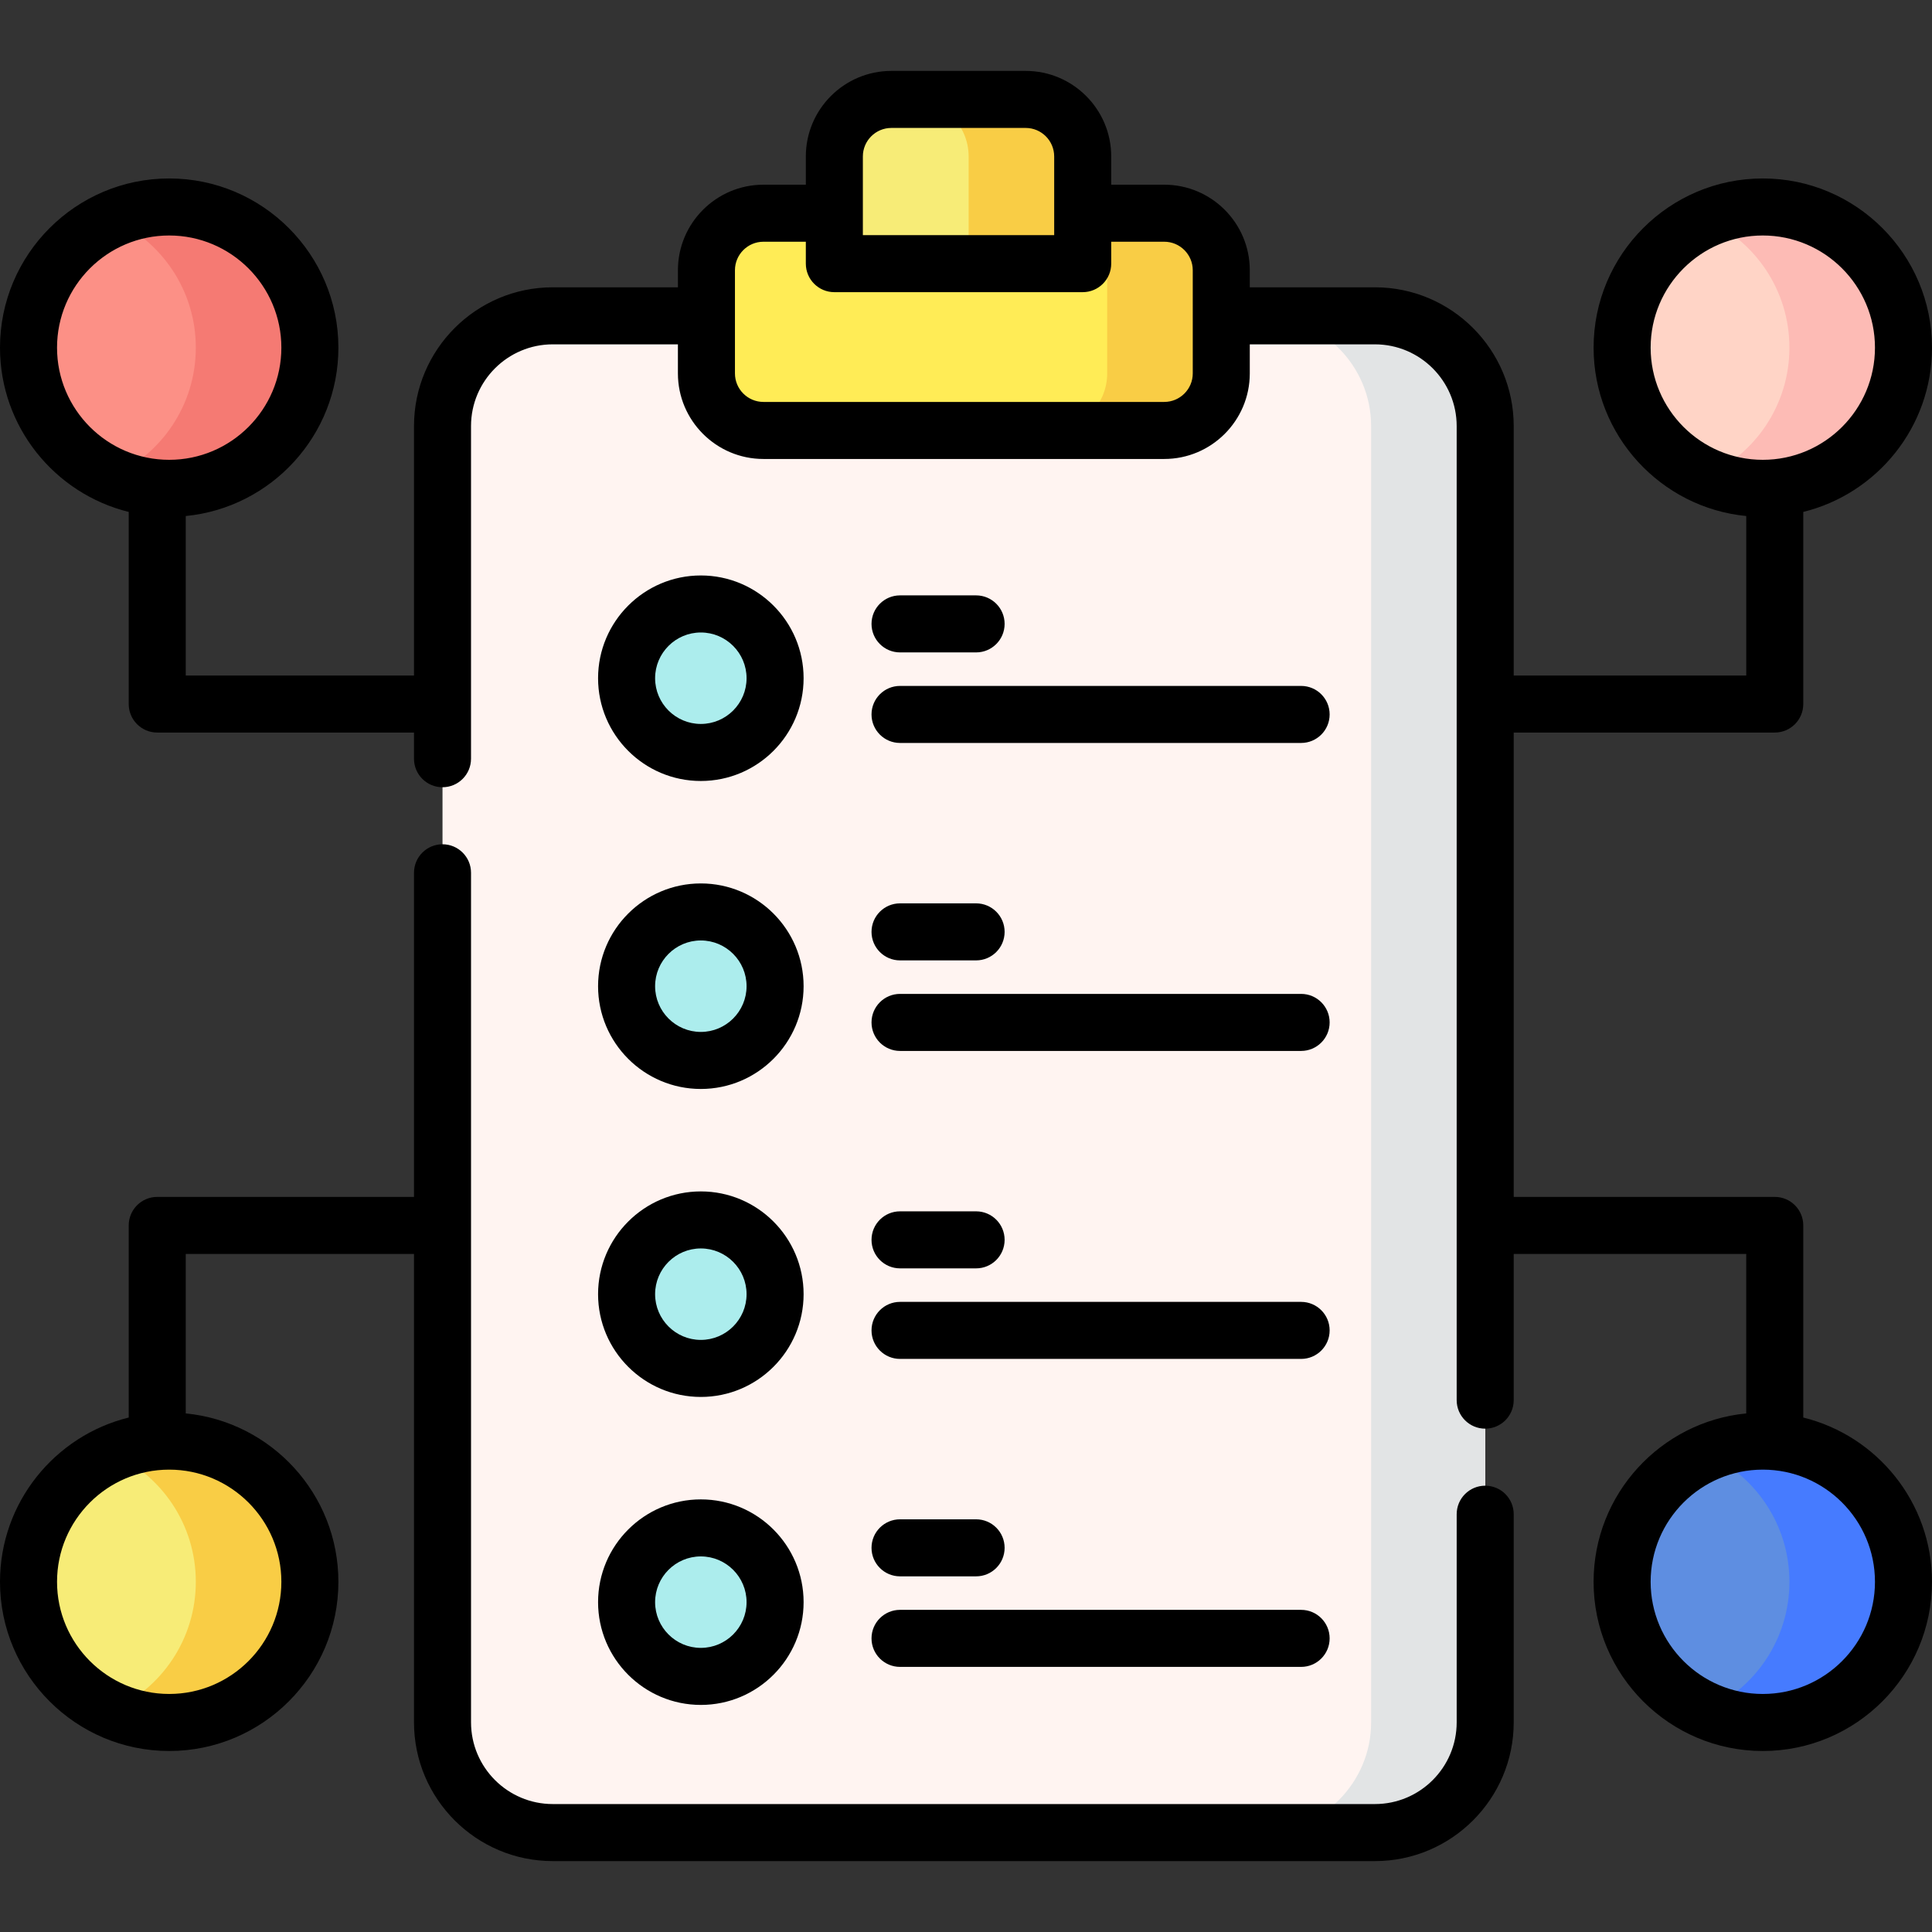 <?xml version="1.0" encoding="iso-8859-1"?>
<!-- Generator: Adobe Illustrator 21.0.0, SVG Export Plug-In . SVG Version: 6.00 Build 0)  -->
<svg version="1.1" id="Capa_1" xmlns="http://www.w3.org/2000/svg" xmlns:xlink="http://www.w3.org/1999/xlink" x="0px" y="0px"
	 viewBox="0 0 508.128 508.128" style="enable-background:new 0 0 508.128 508.128;" xml:space="preserve">
<rect x="0" y="0" width="508.128" height="508.128" fill="#333333" stroke="none"/>
<g>
	<g>
		<path style="fill:#FFF4F1;" d="M361.617,481.98H145.383c-15.95,0-29-13.05-29-29V112.064c0-15.95,13.05-29,29-29h216.235
			c15.95,0,29,13.05,29,29V452.98C390.617,468.93,377.567,481.98,361.617,481.98z"/>
	</g>
	<g>
		<path style="fill:#E2E4E5;" d="M361.617,83.064h-30c15.95,0,29,13.05,29,29V452.98c0,15.95-13.05,29-29,29h30
			c15.95,0,29-13.05,29-29V112.064C390.617,96.114,377.567,83.064,361.617,83.064z"/>
	</g>
	<g>
		<circle style="fill:#5E8EE1;" cx="463.628" cy="416.023" r="37"/>
	</g>
	<g>
		<path style="fill:#467BFF;" d="M463.627,379.023c-5.342,0-10.414,1.141-15,3.178c12.958,5.756,22,18.729,22,33.822
			s-9.042,28.066-22,33.822c4.586,2.037,9.658,3.178,15,3.178c20.435,0,37-16.565,37-37S484.062,379.023,463.627,379.023z"/>
	</g>
	<g>
		<circle style="fill:#F7EC77;" cx="44.5" cy="416.023" r="37"/>
	</g>
	<g>
		<path style="fill:#F9CD45;" d="M44.5,379.023c-5.342,0-10.414,1.141-15,3.178c12.958,5.756,22,18.729,22,33.822
			s-9.042,28.066-22,33.822c4.586,2.037,9.658,3.178,15,3.178c20.435,0,37-16.565,37-37S64.935,379.023,44.5,379.023z"/>
	</g>
	<g>
		<circle style="fill:#FC9086;" cx="44.5" cy="91.435" r="37"/>
	</g>
	<g>
		<path style="fill:#F57A73;" d="M44.5,54.435c-5.342,0-10.414,1.141-15,3.178c12.958,5.756,22,18.729,22,33.822
			c0,15.093-9.042,28.066-22,33.822c4.586,2.037,9.658,3.178,15,3.178c20.435,0,37-16.565,37-37S64.935,54.435,44.5,54.435z"/>
	</g>
	<g>
		<circle style="fill:#FFD4C6;" cx="463.628" cy="91.435" r="37"/>
	</g>
	<g>
		<path style="fill:#FDBBB5;" d="M463.627,54.435c-5.342,0-10.414,1.141-15,3.178c12.958,5.756,22,18.729,22,33.822
			c0,15.093-9.042,28.066-22,33.822c4.586,2.037,9.658,3.178,15,3.178c20.435,0,37-16.565,37-37S484.062,54.435,463.627,54.435z"/>
	</g>
	<g>
		<path style="fill:#FFEC56;" d="M306.203,113.212H200.797c-8.25,0-15-6.75-15-15V71.075c0-8.25,6.75-15,15-15h105.406
			c8.25,0,15,6.75,15,15v27.137C321.203,106.462,314.453,113.212,306.203,113.212z"/>
	</g>
	<g>
		<path style="fill:#F9CD45;" d="M306.203,56.075h-30c8.25,0,15,6.75,15,15v27.137c0,8.25-6.75,15-15,15h30c8.25,0,15-6.75,15-15
			V71.075C321.203,62.825,314.453,56.075,306.203,56.075z"/>
	</g>
	<g>
		<circle style="fill:#ACEDED;" cx="184.325" cy="178.376" r="19.528"/>
	</g>
	<g>
		<circle style="fill:#ACEDED;" cx="184.325" cy="259.376" r="19.528"/>
	</g>
	<g>
		<circle style="fill:#ACEDED;" cx="184.325" cy="340.376" r="19.528"/>
	</g>
	<g>
		<circle style="fill:#ACEDED;" cx="184.325" cy="421.376" r="19.528"/>
	</g>
	<g>
		<path style="fill:#F7EC77;" d="M284.759,69.34V41.148c0-8.25-6.75-15-15-15h-35.32c-8.25,0-15,6.75-15,15V69.34H284.759z"/>
	</g>
	<g>
		<path style="fill:#F9CD45;" d="M269.759,26.148h-30c8.25,0,15,6.75,15,15V69.34h30V41.148
			C284.759,32.898,278.009,26.148,269.759,26.148z"/>
	</g>
	<g>
		<path d="M390.617,390.747c-4.143,0-7.5,3.358-7.5,7.5v54.732c0,11.855-9.645,21.5-21.5,21.5H145.383
			c-11.855,0-21.5-9.645-21.5-21.5V229.548c0-4.142-3.357-7.5-7.5-7.5s-7.5,3.358-7.5,7.5v85.245H41.354c-4.143,0-7.5,3.358-7.5,7.5
			v50.526C14.443,377.604,0,395.155,0,416.023c0,24.538,19.963,44.5,44.5,44.5s44.5-19.962,44.5-44.5
			c0-23.068-17.645-42.088-40.146-44.284v-41.946h60.028V452.98c0,20.126,16.374,36.5,36.5,36.5h216.234
			c20.126,0,36.5-16.374,36.5-36.5v-54.732C398.117,394.105,394.76,390.747,390.617,390.747z M74,416.023
			c0,16.267-13.233,29.5-29.5,29.5S15,432.29,15,416.023s13.233-29.5,29.5-29.5S74,399.757,74,416.023z"/>
		<path d="M184.325,205.404c14.903,0,27.027-12.125,27.027-27.027c0-14.903-12.124-27.028-27.027-27.028
			s-27.028,12.125-27.028,27.028C157.297,193.279,169.422,205.404,184.325,205.404z M184.325,166.348
			c6.632,0,12.027,5.396,12.027,12.028c0,6.632-5.396,12.027-12.027,12.027c-6.633,0-12.028-5.396-12.028-12.027
			C172.297,171.744,177.692,166.348,184.325,166.348z"/>
		<path d="M236.716,171.588h20.004c4.143,0,7.5-3.358,7.5-7.5s-3.357-7.5-7.5-7.5h-20.004c-4.143,0-7.5,3.358-7.5,7.5
			S232.573,171.588,236.716,171.588z"/>
		<path d="M236.716,195.402h105.487c4.143,0,7.5-3.358,7.5-7.5s-3.357-7.5-7.5-7.5H236.716c-4.143,0-7.5,3.358-7.5,7.5
			S232.573,195.402,236.716,195.402z"/>
		<path d="M184.325,286.404c14.903,0,27.027-12.125,27.027-27.027c0-14.903-12.124-27.028-27.027-27.028
			s-27.028,12.125-27.028,27.028C157.297,274.279,169.422,286.404,184.325,286.404z M184.325,247.348
			c6.632,0,12.027,5.396,12.027,12.028c0,6.632-5.396,12.027-12.027,12.027c-6.633,0-12.028-5.396-12.028-12.027
			C172.297,252.744,177.692,247.348,184.325,247.348z"/>
		<path d="M236.716,252.588h20.004c4.143,0,7.5-3.358,7.5-7.5s-3.357-7.5-7.5-7.5h-20.004c-4.143,0-7.5,3.358-7.5,7.5
			S232.573,252.588,236.716,252.588z"/>
		<path d="M236.716,276.402h105.487c4.143,0,7.5-3.358,7.5-7.5s-3.357-7.5-7.5-7.5H236.716c-4.143,0-7.5,3.358-7.5,7.5
			S232.573,276.402,236.716,276.402z"/>
		<path d="M184.325,367.404c14.903,0,27.027-12.125,27.027-27.027c0-14.903-12.124-27.028-27.027-27.028
			s-27.028,12.125-27.028,27.028C157.297,355.279,169.422,367.404,184.325,367.404z M184.325,328.348
			c6.632,0,12.027,5.396,12.027,12.028c0,6.632-5.396,12.027-12.027,12.027c-6.633,0-12.028-5.396-12.028-12.027
			C172.297,333.744,177.692,328.348,184.325,328.348z"/>
		<path d="M236.716,333.588h20.004c4.143,0,7.5-3.358,7.5-7.5s-3.357-7.5-7.5-7.5h-20.004c-4.143,0-7.5,3.358-7.5,7.5
			S232.573,333.588,236.716,333.588z"/>
		<path d="M236.716,357.402h105.487c4.143,0,7.5-3.358,7.5-7.5s-3.357-7.5-7.5-7.5H236.716c-4.143,0-7.5,3.358-7.5,7.5
			S232.573,357.402,236.716,357.402z"/>
		<path d="M184.325,448.404c14.903,0,27.027-12.125,27.027-27.027c0-14.903-12.124-27.028-27.027-27.028
			s-27.028,12.125-27.028,27.028C157.297,436.279,169.422,448.404,184.325,448.404z M184.325,409.348
			c6.632,0,12.027,5.396,12.027,12.028c0,6.632-5.396,12.027-12.027,12.027c-6.633,0-12.028-5.396-12.028-12.027
			C172.297,414.744,177.692,409.348,184.325,409.348z"/>
		<path d="M236.716,414.588h20.004c4.143,0,7.5-3.358,7.5-7.5s-3.357-7.5-7.5-7.5h-20.004c-4.143,0-7.5,3.358-7.5,7.5
			S232.573,414.588,236.716,414.588z"/>
		<path d="M236.716,438.402h105.487c4.143,0,7.5-3.358,7.5-7.5s-3.357-7.5-7.5-7.5H236.716c-4.143,0-7.5,3.358-7.5,7.5
			S232.573,438.402,236.716,438.402z"/>
		<path d="M474.272,372.82v-50.526c0-4.142-3.357-7.5-7.5-7.5h-68.655V192.665h68.655c4.143,0,7.5-3.358,7.5-7.5v-50.526
			c19.413-4.784,33.855-22.335,33.855-43.204c0-24.538-19.963-44.5-44.5-44.5s-44.5,19.962-44.5,44.5
			c0,23.068,17.644,42.088,40.145,44.284v41.946h-61.155v-65.601c0-20.126-16.374-36.5-36.5-36.5h-32.914v-4.488
			c0-12.407-10.094-22.5-22.5-22.5h-13.944v-7.427c0-12.407-10.094-22.5-22.5-22.5h-35.32c-12.406,0-22.5,10.093-22.5,22.5v7.427
			h-11.142c-12.406,0-22.5,10.093-22.5,22.5v4.488h-32.914c-20.126,0-36.5,16.374-36.5,36.5v65.601H48.854v-41.946
			C71.355,133.523,89,114.503,89,91.435c0-24.538-19.963-44.5-44.5-44.5S0,66.897,0,91.435c0,20.868,14.443,38.419,33.854,43.204
			v50.526c0,4.142,3.357,7.5,7.5,7.5h67.528v6.883c0,4.142,3.357,7.5,7.5,7.5s7.5-3.358,7.5-7.5v-87.484
			c0-11.855,9.645-21.5,21.5-21.5h32.914v7.648c0,12.407,10.094,22.5,22.5,22.5h105.406c12.406,0,22.5-10.093,22.5-22.5v-7.648
			h32.914c11.855,0,21.5,9.645,21.5,21.5v256.184c0,4.142,3.357,7.5,7.5,7.5s7.5-3.358,7.5-7.5v-38.454h61.155v41.946
			c-22.5,2.196-40.145,21.216-40.145,44.284c0,24.538,19.963,44.5,44.5,44.5s44.5-19.962,44.5-44.5
			C508.128,395.155,493.685,377.604,474.272,372.82z M434.128,91.435c0-16.267,13.233-29.5,29.5-29.5s29.5,13.233,29.5,29.5
			s-13.233,29.5-29.5,29.5S434.128,107.701,434.128,91.435z M15,91.435c0-16.267,13.233-29.5,29.5-29.5S74,75.168,74,91.435
			s-13.233,29.5-29.5,29.5S15,107.701,15,91.435z M226.938,41.148c0-4.136,3.364-7.5,7.5-7.5h35.32c4.136,0,7.5,3.364,7.5,7.5V61.84
			h-50.32V41.148z M313.703,98.212c0,4.136-3.364,7.5-7.5,7.5H200.797c-4.136,0-7.5-3.364-7.5-7.5V71.075c0-4.135,3.364-7.5,7.5-7.5
			h11.142v5.765c0,4.142,3.357,7.5,7.5,7.5h65.32c4.143,0,7.5-3.358,7.5-7.5v-5.765h13.944c4.136,0,7.5,3.365,7.5,7.5V98.212z
			 M463.628,445.523c-16.267,0-29.5-13.233-29.5-29.5s13.233-29.5,29.5-29.5s29.5,13.233,29.5,29.5S479.895,445.523,463.628,445.523
			z"/>
	</g>
</g>
<g>
</g>
<g>
</g>
<g>
</g>
<g>
</g>
<g>
</g>
<g>
</g>
<g>
</g>
<g>
</g>
<g>
</g>
<g>
</g>
<g>
</g>
<g>
</g>
<g>
</g>
<g>
</g>
<g>
</g>
</svg>
